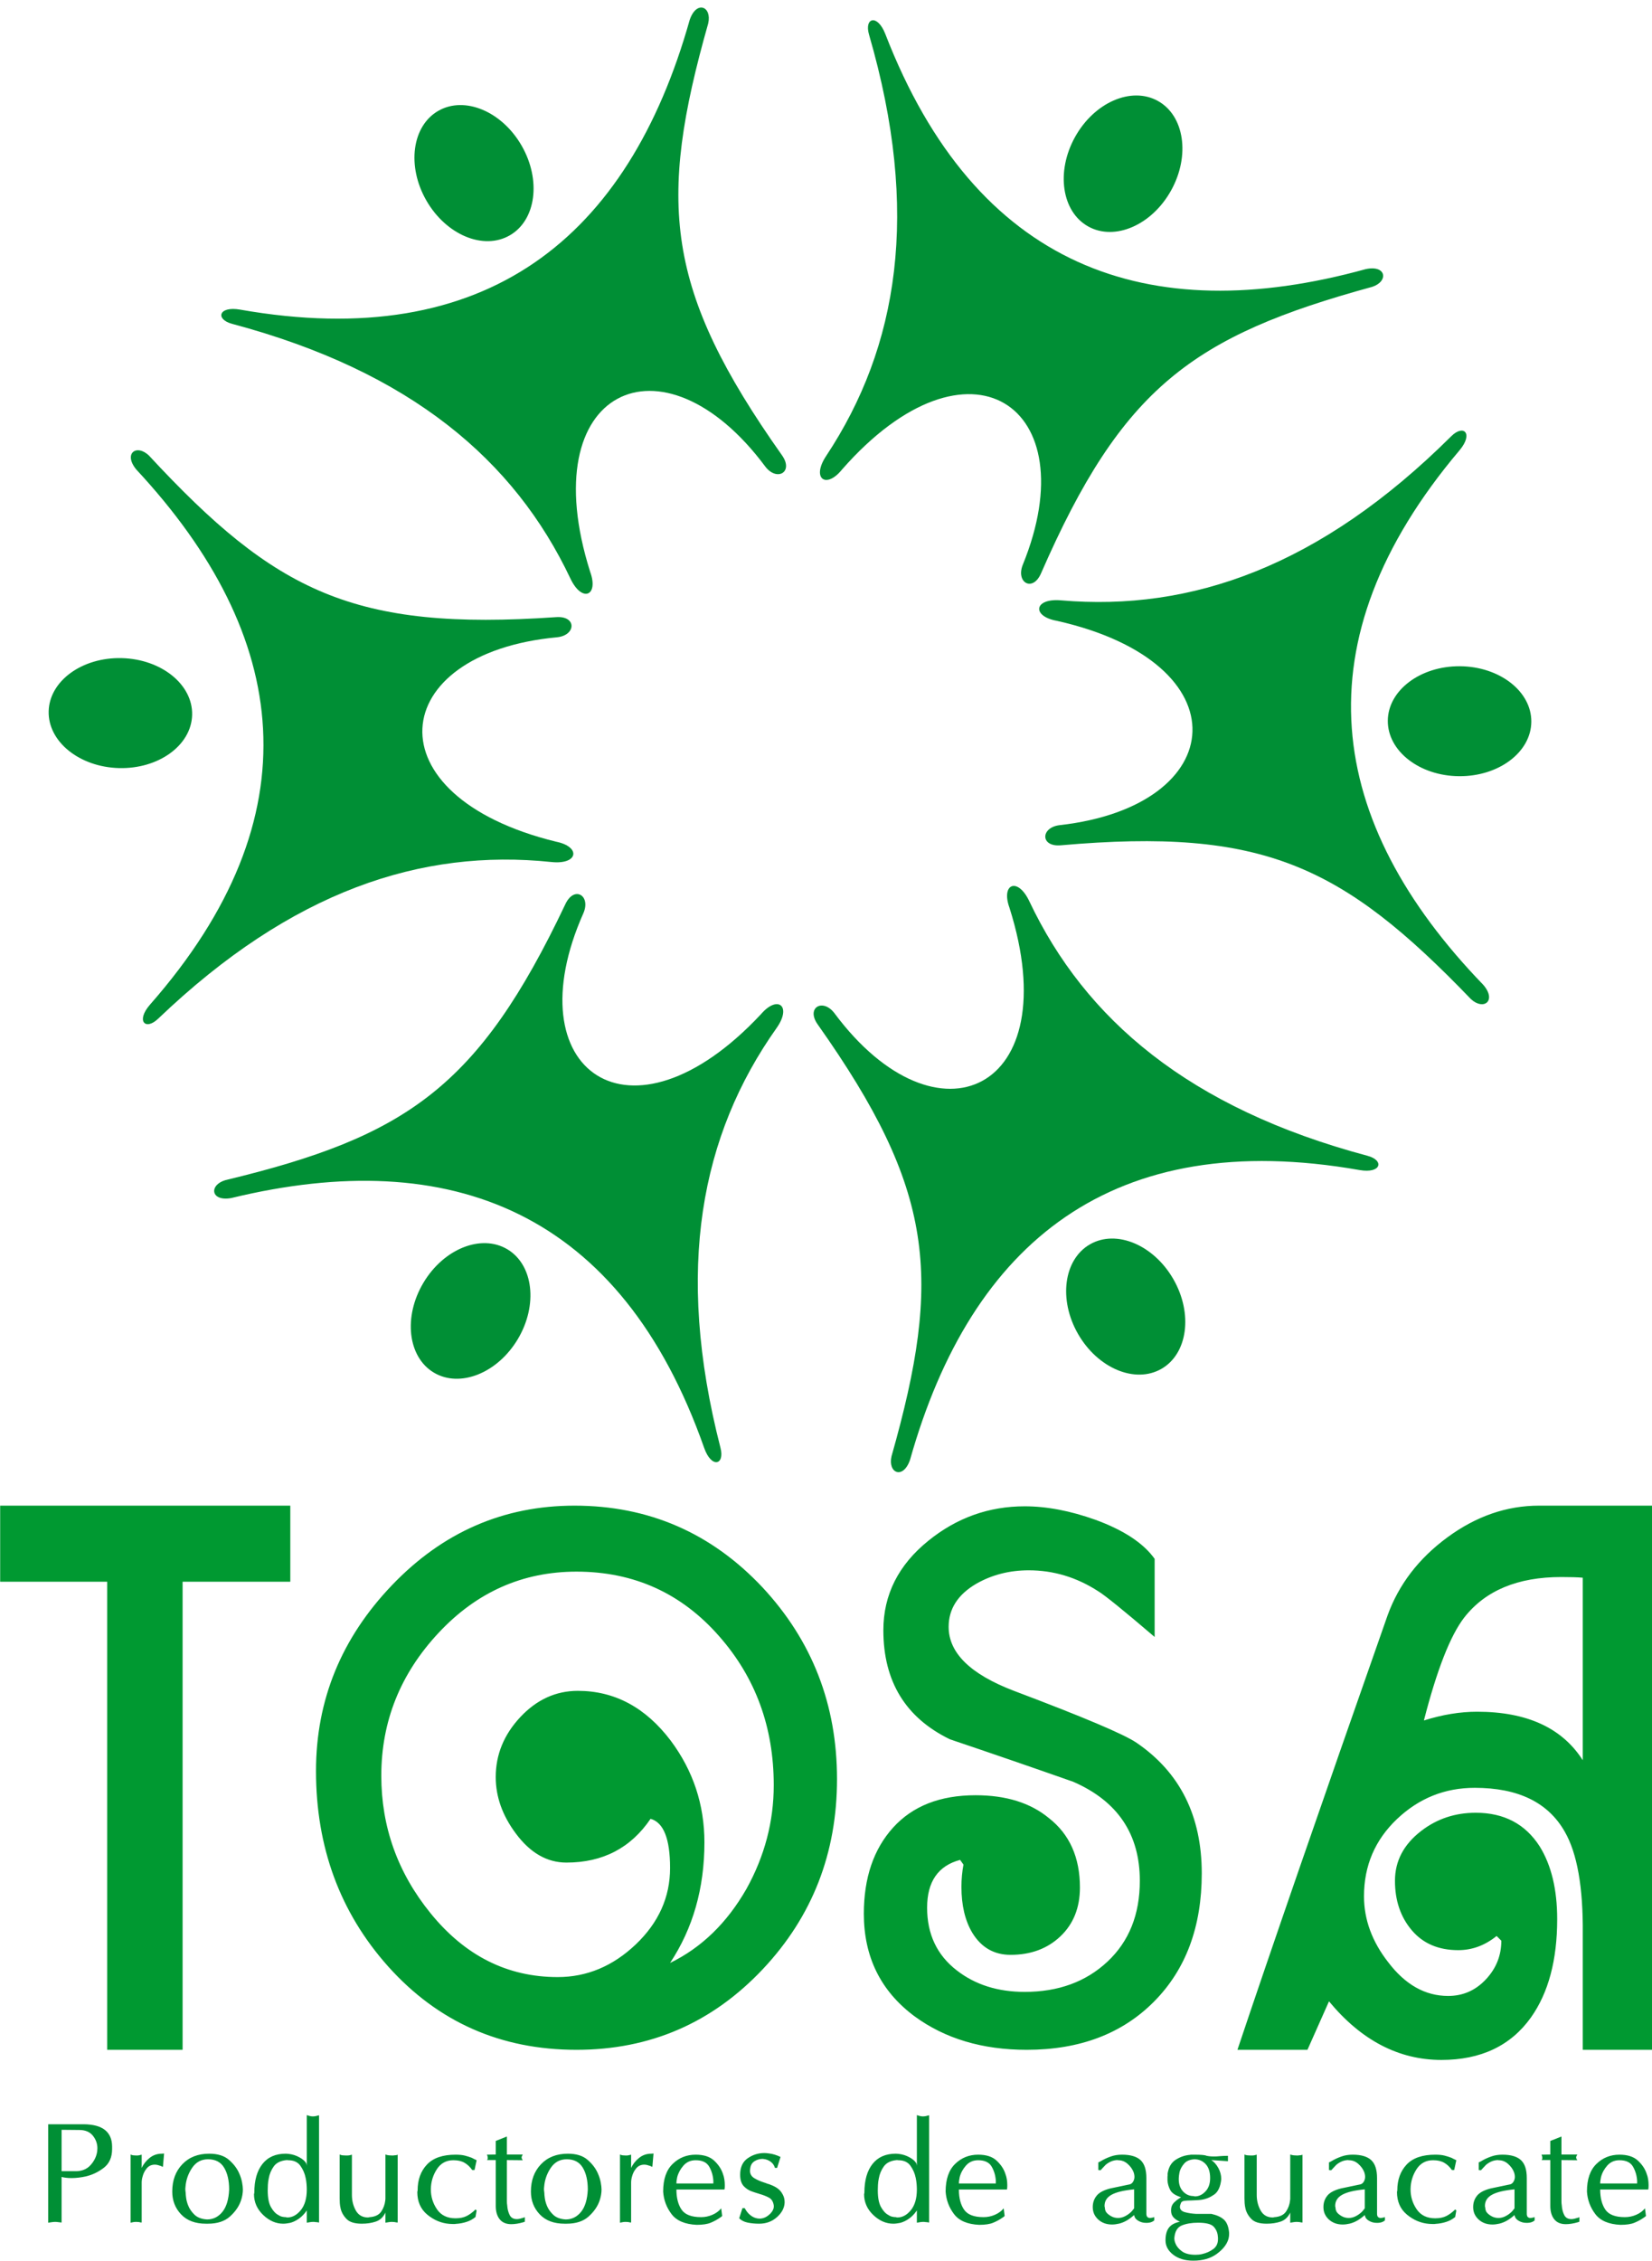 <?xml version="1.0" encoding="UTF-8"?>
<svg xmlns="http://www.w3.org/2000/svg" xmlns:xlink="http://www.w3.org/1999/xlink" width="419.8pt" height="574.3pt" viewBox="0 0 419.8 574.3" version="1.1">
<defs>
<clipPath id="clip1">
  <path d="M 0 382 L 419.801 382 L 419.801 524 L 0 524 Z M 0 382 "/>
</clipPath>
<clipPath id="clip2">
  <path d="M 296 542 L 419 542 L 419 574.301 L 296 574.301 Z M 296 542 "/>
</clipPath>
</defs>
<g id="surface1">
<path style=" stroke:none;fill-rule:evenodd;fill:rgb(0%,56.055%,20.776%);fill-opacity:1;" d="M 48.824 181.594 C 48.625 189.305 40.301 195.348 30.234 195.09 C 20.168 194.824 12.168 188.359 12.367 180.652 C 12.566 172.941 20.891 166.898 30.957 167.16 C 41.023 167.422 49.023 173.883 48.824 181.594 Z M 48.824 181.594 "/>
<path style=" stroke:none;fill-rule:evenodd;fill:rgb(0%,56.055%,20.776%);fill-opacity:1;" d="M 129.527 59.789 C 122.836 63.629 113.348 59.656 108.34 50.922 C 103.328 42.188 104.691 31.992 111.379 28.152 C 118.07 24.316 127.559 28.285 132.566 37.02 C 137.578 45.754 136.219 55.949 129.527 59.789 Z M 129.527 59.789 "/>
<path style=" stroke:none;fill-rule:evenodd;fill:rgb(0%,56.055%,20.776%);fill-opacity:1;" d="M 276.551 57.531 C 269.805 53.797 268.293 43.617 273.176 34.812 C 278.059 26.004 287.488 21.898 294.234 25.637 C 300.98 29.379 302.488 39.551 297.605 48.359 C 292.723 57.164 283.293 61.273 276.551 57.531 Z M 276.551 57.531 "/>
<path style=" stroke:none;fill-rule:evenodd;fill:rgb(0%,56.055%,20.776%);fill-opacity:1;" d="M 352.664 183.059 C 352.719 175.348 360.93 169.152 370.996 169.223 C 381.066 169.297 389.188 175.602 389.133 183.316 C 389.082 191.027 380.871 197.227 370.801 197.152 C 360.734 197.09 352.613 190.773 352.664 183.059 Z M 352.664 183.059 "/>
<path style=" stroke:none;fill-rule:evenodd;fill:rgb(0%,56.055%,20.776%);fill-opacity:1;" d="M 276.984 316.051 C 283.676 312.215 293.164 316.184 298.176 324.914 C 303.188 333.648 301.824 343.844 295.137 347.684 C 288.445 351.52 278.957 347.551 273.945 338.816 C 268.934 330.086 270.297 319.891 276.984 316.051 Z M 276.984 316.051 "/>
<path style=" stroke:none;fill-rule:evenodd;fill:rgb(0%,56.055%,20.776%);fill-opacity:1;" d="M 128.926 317.312 C 135.551 321.262 136.742 331.477 131.586 340.129 C 126.43 348.777 116.879 352.59 110.254 348.641 C 103.629 344.691 102.438 334.473 107.594 325.824 C 112.746 317.176 122.301 313.363 128.926 317.312 Z M 128.926 317.312 "/>
<path style=" stroke:none;fill-rule:evenodd;fill:rgb(0%,56.055%,20.776%);fill-opacity:1;" d="M 37.879 115.738 C 34.715 112.66 31.238 115.172 34.664 119.289 C 73.855 161.414 80.117 207.367 38.141 255.148 C 34.465 259.344 36.949 261.879 40.211 258.727 C 74.141 226.277 107.094 215.492 140.098 218.949 C 146.98 219.68 147.68 215.047 141.273 213.777 C 93.926 202.18 98.039 165.914 141.559 161.867 C 146.422 161.367 146.59 156.348 141.273 156.754 C 89.953 160.285 70.039 150.43 37.879 115.738 Z M 37.879 115.738 "/>
<path style=" stroke:none;fill-rule:evenodd;fill:rgb(0%,56.055%,20.776%);fill-opacity:1;" d="M 179.969 5.945 C 180.953 1.641 177.004 -0.023 175.266 5.047 C 159.652 60.426 123.648 89.66 61.012 78.641 C 55.52 77.68 54.645 81.121 59.031 82.27 C 104.391 94.383 130.734 116.93 144.938 146.922 C 147.891 153.18 152.215 151.371 149.969 145.238 C 135.262 98.762 168.379 83.422 194.461 118.492 C 197.414 122.391 201.789 119.922 198.684 115.594 C 168.984 73.59 167.051 51.453 179.969 5.945 Z M 179.969 5.945 "/>
<path style=" stroke:none;fill-rule:evenodd;fill:rgb(0%,56.055%,20.776%);fill-opacity:1;" d="M 348.719 72.852 C 352.914 71.465 352.297 67.227 347.059 68.355 C 291.586 83.645 247.945 67.953 224.977 8.648 C 222.953 3.449 219.559 4.48 220.844 8.828 C 233.938 53.914 228.27 88.129 209.949 115.797 C 206.121 121.555 209.906 124.32 213.996 119.227 C 246.16 82.598 276.418 103.004 259.898 143.469 C 258.09 148.016 262.465 150.48 264.562 145.586 C 285.148 98.438 303.094 85.336 348.719 72.852 Z M 348.719 72.852 "/>
<path style=" stroke:none;fill-rule:evenodd;fill:rgb(0%,56.055%,20.776%);fill-opacity:1;" d="M 373.773 253.754 C 376.996 256.773 380.422 254.199 376.922 250.145 C 336.941 208.766 329.82 162.938 370.887 114.379 C 374.484 110.113 371.949 107.629 368.75 110.84 C 335.438 143.922 302.691 155.324 269.629 152.488 C 262.734 151.887 262.121 156.535 268.551 157.684 C 316.109 168.383 312.68 204.719 269.246 209.59 C 264.391 210.18 264.32 215.199 269.625 214.699 C 320.871 210.199 340.969 219.676 373.773 253.754 Z M 373.773 253.754 "/>
<path style=" stroke:none;fill-rule:evenodd;fill:rgb(0%,56.055%,20.776%);fill-opacity:1;" d="M 226.547 369.898 C 225.562 374.199 229.512 375.867 231.254 370.797 C 246.859 315.422 282.859 286.18 345.496 297.191 C 350.992 298.152 351.863 294.715 347.48 293.562 C 302.117 281.453 275.773 258.91 261.57 228.922 C 258.613 222.66 254.289 224.469 256.535 230.605 C 271.25 277.078 238.133 292.422 212.047 257.352 C 209.09 253.453 204.719 255.922 207.824 260.254 C 237.527 302.254 239.461 324.391 226.547 369.898 Z M 226.547 369.898 "/>
<path style=" stroke:none;fill-rule:evenodd;fill:rgb(0%,56.055%,20.776%);fill-opacity:1;" d="M 57.27 299.754 C 53.035 301.004 53.52 305.258 58.789 304.297 C 114.711 290.746 157.844 307.789 178.949 367.785 C 180.805 373.047 184.234 372.117 183.082 367.73 C 171.402 322.258 178.137 288.242 197.312 261.16 C 201.316 255.52 197.621 252.637 193.375 257.602 C 160.082 293.215 130.477 271.867 148.254 231.938 C 150.203 227.449 145.906 224.848 143.656 229.68 C 121.605 276.156 103.266 288.695 57.27 299.754 Z M 57.27 299.754 "/>
<g clip-path="url(#clip1)" clip-rule="nonzero">
<path style=" stroke:none;fill-rule:evenodd;fill:rgb(0%,59.959%,19.214%);fill-opacity:1;" d="M 73.77 401.758 L 46.402 401.758 L 46.402 520.645 L 27.242 520.645 L 27.242 401.758 L 0.043 401.758 L 0.043 382.43 L 73.77 382.43 Z M 212.699 451.879 C 212.699 470.695 206.426 486.777 193.883 500.117 C 180.996 513.805 165.203 520.645 146.5 520.645 C 127.227 520.645 111.262 513.578 98.602 499.434 C 86.402 485.754 80.301 469.215 80.301 449.824 C 80.301 431.809 86.742 416.07 99.629 402.613 C 112.516 389.156 127.969 382.43 145.988 382.43 C 164.805 382.43 180.711 389.328 193.711 403.129 C 206.371 416.699 212.699 432.949 212.699 451.879 Z M 196.621 453.422 C 196.621 438.711 192 426.105 182.766 415.613 C 173.188 404.672 161.098 399.191 146.5 399.191 C 132.816 399.191 121.125 404.379 111.434 414.758 C 101.738 425.137 96.895 437.223 96.895 451.023 C 96.895 464.023 101.055 475.656 109.379 485.918 C 118.16 496.754 128.938 502.172 141.711 502.172 C 149.121 502.172 155.738 499.406 161.555 493.879 C 167.371 488.344 170.277 481.871 170.277 474.465 C 170.277 467.047 168.625 462.883 165.316 461.973 C 160.297 469.383 153.172 473.09 143.934 473.09 C 139.031 473.09 134.754 470.641 131.105 465.734 C 127.684 461.176 125.973 456.383 125.973 451.367 C 125.973 445.664 128.055 440.59 132.215 436.141 C 136.379 431.695 141.254 429.469 146.844 429.469 C 156.195 429.469 164.062 433.691 170.449 442.129 C 176.148 449.77 179.004 458.379 179.004 467.965 C 179.004 479.59 176.094 489.797 170.277 498.582 C 178.262 494.707 184.73 488.43 189.691 479.762 C 194.312 471.438 196.621 462.656 196.621 453.422 Z M 305.387 475.832 C 305.387 489.398 301.34 500.262 293.242 508.414 C 285.145 516.566 274.367 520.645 260.91 520.645 C 249.621 520.645 240.098 517.797 232.344 512.094 C 223.793 505.711 219.516 497.039 219.516 486.09 C 219.516 476.969 221.996 469.672 226.957 464.195 C 231.918 458.723 238.902 455.984 247.91 455.984 C 255.668 455.984 261.879 457.926 266.555 461.801 C 271.801 465.906 274.426 471.781 274.426 479.418 C 274.426 484.551 272.773 488.688 269.465 491.828 C 266.156 494.961 261.938 496.523 256.805 496.523 C 252.586 496.523 249.336 494.645 247.055 490.883 C 245.23 487.801 244.316 483.926 244.316 479.254 C 244.316 477.309 244.492 475.43 244.832 473.605 L 243.977 472.406 C 238.387 473.891 235.594 477.938 235.594 484.551 C 235.594 491.281 238.105 496.586 243.121 500.465 C 247.797 504.109 253.555 505.934 260.398 505.934 C 268.953 505.934 275.965 503.367 281.438 498.238 C 286.914 493.105 289.648 486.262 289.648 477.715 C 289.648 465.852 284.004 457.469 272.715 452.562 C 262.336 448.914 251.902 445.32 241.41 441.785 C 230.121 436.312 224.477 427.074 224.477 414.074 C 224.477 405.066 228.297 397.48 235.938 391.324 C 243.121 385.508 251.273 382.598 260.398 382.598 C 265.984 382.598 271.973 383.738 278.359 386.02 C 285.543 388.645 290.562 391.949 293.414 395.941 L 293.414 415.785 C 285.543 409.055 280.754 405.18 279.043 404.152 C 273.57 400.617 267.695 398.852 261.426 398.852 C 256.52 398.852 252.074 399.992 248.082 402.27 C 243.406 405.008 241.066 408.66 241.066 413.219 C 241.066 419.84 246.602 425.254 257.66 429.469 C 275.223 436.09 285.602 440.477 288.793 442.641 C 299.855 450.172 305.387 461.23 305.387 475.832 Z M 419.828 520.645 L 402.207 520.645 L 402.207 491.223 C 402.32 479.363 400.781 470.695 397.617 465.223 C 393.398 457.809 385.785 454.102 374.754 454.102 C 367.141 454.102 360.555 456.754 354.969 462.059 C 349.406 467.359 346.613 473.891 346.613 481.645 C 346.613 487.578 348.668 493.16 352.77 498.406 C 357.105 504.109 362.18 506.965 367.996 506.965 C 371.758 506.965 374.953 505.566 377.574 502.77 C 380.199 499.977 381.512 496.703 381.512 492.934 L 380.312 491.734 C 377.348 494.133 374.098 495.332 370.562 495.332 C 365.543 495.332 361.609 493.645 358.758 490.281 C 355.906 486.918 354.484 482.727 354.484 477.715 C 354.484 472.691 356.707 468.473 361.152 465.051 C 365.145 461.973 369.762 460.434 375.008 460.434 C 382.195 460.434 387.609 463.285 391.262 468.984 C 394.227 473.773 395.707 479.934 395.707 487.465 C 395.707 497.84 393.484 506.164 389.035 512.434 C 383.902 519.617 376.32 523.215 366.285 523.215 C 355.449 523.215 345.93 518.254 337.719 508.332 L 332.246 520.645 L 314.453 520.645 C 322.664 496.129 335.383 459.348 352.602 410.312 C 355.449 402.441 360.527 395.828 367.824 390.469 C 375.125 385.109 382.879 382.43 391.09 382.43 L 419.828 382.43 Z M 402.207 447.09 L 402.207 400.734 C 400.953 400.617 399.129 400.562 396.734 400.562 C 385.672 400.562 377.461 403.984 372.102 410.824 C 368.566 415.387 365.145 424.109 361.836 436.996 C 366.512 435.516 371.02 434.773 375.352 434.773 C 388.012 434.773 396.961 438.879 402.207 447.09 Z M 402.207 447.09 "/>
</g>
<path style=" stroke:none;fill-rule:evenodd;fill:rgb(0%,56.055%,20.776%);fill-opacity:1;" d="M 12.246 539.555 L 21.344 539.555 C 23.75 539.586 25.543 540.086 26.723 541.047 C 27.898 542.02 28.488 543.418 28.488 545.246 L 28.488 545.832 C 28.488 547.934 27.785 549.523 26.391 550.605 C 24.992 551.684 23.461 552.418 21.797 552.805 C 21.164 552.945 20.539 553.047 19.93 553.117 C 19.32 553.188 18.738 553.223 18.184 553.223 C 17.656 553.223 17.172 553.195 16.73 553.137 C 16.289 553.086 15.926 553.016 15.652 552.93 L 15.652 564.52 C 15.375 564.492 15.09 564.457 14.797 564.418 C 14.508 564.375 14.25 564.355 14.031 564.355 C 13.781 564.355 13.512 564.375 13.219 564.418 C 12.93 564.457 12.605 564.508 12.246 564.562 Z M 15.652 551.477 L 19.098 551.477 C 20.758 551.504 22.07 550.984 23.023 549.918 C 23.98 548.852 24.539 547.668 24.707 546.367 C 24.707 546.258 24.715 546.137 24.727 546.012 C 24.742 545.887 24.75 545.773 24.75 545.66 C 24.75 544.469 24.359 543.398 23.586 542.441 C 22.809 541.484 21.66 541.008 20.137 541.008 L 15.652 540.965 Z M 33.18 564.52 L 33.18 547.238 C 33.402 547.348 33.629 547.418 33.863 547.445 C 34.102 547.473 34.344 547.488 34.594 547.488 C 34.703 547.488 34.82 547.488 34.945 547.488 C 35.07 547.488 35.188 547.473 35.301 547.445 C 35.41 547.418 35.527 547.391 35.652 547.363 C 35.777 547.34 35.895 547.309 36.004 547.281 L 36.004 550.645 C 36.477 549.648 37.156 548.797 38.039 548.09 C 38.926 547.383 39.953 547.031 41.113 547.031 L 41.695 546.988 L 41.406 550.355 C 41.32 550.355 41.246 550.34 41.176 550.312 C 41.105 550.285 41.047 550.242 40.992 550.188 C 40.688 550.082 40.395 549.988 40.117 549.918 C 39.84 549.848 39.59 549.812 39.371 549.812 C 38.512 549.812 37.824 550.121 37.312 550.73 C 36.801 551.34 36.449 552.016 36.254 552.766 C 36.172 553.039 36.109 553.312 36.066 553.578 C 36.027 553.84 36.004 554.094 36.004 554.344 L 36.004 564.52 C 35.895 564.52 35.777 564.508 35.652 564.48 C 35.527 564.457 35.41 564.422 35.301 564.395 C 35.188 564.395 35.07 564.391 34.945 564.375 C 34.82 564.363 34.703 564.355 34.594 564.355 C 34.344 564.355 34.102 564.375 33.863 564.418 C 33.629 564.457 33.402 564.508 33.18 564.562 Z M 43.773 556.629 C 43.773 553.801 44.625 551.496 46.328 549.715 C 48.031 547.926 50.309 547.031 53.16 547.031 C 55.293 547.031 56.957 547.543 58.148 548.57 C 59.336 549.594 60.211 550.73 60.762 551.977 C 61.125 552.777 61.371 553.555 61.512 554.301 C 61.648 555.051 61.719 555.656 61.719 556.129 C 61.719 556.57 61.676 557.035 61.594 557.52 C 61.512 558.004 61.387 558.484 61.223 558.957 C 60.723 560.422 59.793 561.766 58.438 562.984 C 57.082 564.207 55.211 564.812 52.828 564.812 L 52.332 564.812 C 49.617 564.812 47.512 564.023 46.016 562.441 C 44.52 560.863 43.773 558.941 43.773 556.668 Z M 47.18 556.918 C 47.18 557.254 47.223 557.715 47.305 558.309 C 47.387 558.906 47.555 559.523 47.805 560.156 C 48.133 561.016 48.676 561.805 49.422 562.527 C 50.172 563.246 51.234 563.648 52.621 563.73 C 54.172 563.73 55.465 563.094 56.504 561.82 C 57.543 560.547 58.117 558.648 58.23 556.129 C 58.23 553.836 57.801 551.977 56.941 550.562 C 56.082 549.148 54.727 548.445 52.871 548.445 C 51.152 548.445 49.805 549.172 48.82 550.629 C 47.836 552.082 47.277 553.68 47.137 555.422 C 47.109 555.562 47.098 555.703 47.098 555.84 C 47.098 555.977 47.098 556.117 47.098 556.254 C 47.098 556.309 47.102 556.363 47.117 556.422 C 47.133 556.477 47.137 556.531 47.137 556.59 C 47.137 556.668 47.145 556.738 47.16 556.793 C 47.172 556.852 47.18 556.906 47.18 556.965 Z M 64.625 556.918 C 64.625 553.816 65.312 551.395 66.684 549.648 C 68.055 547.902 70.027 547.031 72.602 547.031 C 72.711 547.031 72.832 547.039 72.957 547.051 C 73.082 547.066 73.199 547.078 73.309 547.078 C 74.305 547.184 75.238 547.48 76.113 547.965 C 76.984 548.453 77.559 548.969 77.836 549.523 C 77.863 549.633 77.891 549.738 77.918 549.84 C 77.949 549.934 77.961 550.023 77.961 550.105 L 77.961 537.227 C 78.266 537.34 78.543 537.422 78.793 537.477 C 79.039 537.531 79.277 537.559 79.5 537.559 C 79.746 537.559 80.004 537.531 80.266 537.477 C 80.531 537.422 80.801 537.352 81.074 537.27 L 81.074 564.52 C 80.938 564.492 80.785 564.465 80.621 564.438 C 80.453 564.414 80.273 564.395 80.078 564.395 C 79.996 564.367 79.914 564.355 79.832 564.355 C 79.746 564.355 79.664 564.355 79.582 564.355 C 79.332 564.355 79.074 564.375 78.812 564.418 C 78.551 564.457 78.266 564.508 77.961 564.562 L 77.961 561.445 C 77.352 562.336 76.68 563.031 75.945 563.543 C 75.211 564.059 74.473 564.414 73.723 564.602 C 73.418 564.664 73.121 564.707 72.832 564.75 C 72.539 564.793 72.258 564.812 71.977 564.812 C 70.121 564.812 68.422 564.07 66.871 562.59 C 65.32 561.105 64.543 559.34 64.543 557.293 C 64.543 557.293 64.551 557.277 64.562 557.254 C 64.578 557.223 64.586 557.18 64.586 557.129 C 64.613 557.098 64.625 557.07 64.625 557.043 C 64.625 557.016 64.625 556.988 64.625 556.965 Z M 68.031 556.34 C 68.031 558.219 68.309 559.645 68.863 560.617 C 69.418 561.59 70.039 562.254 70.734 562.609 C 71.066 562.836 71.398 562.977 71.73 563.047 C 72.062 563.113 72.352 563.148 72.602 563.148 C 72.629 563.148 72.652 563.148 72.664 563.148 C 72.68 563.148 72.699 563.164 72.727 563.191 C 72.754 563.191 72.77 563.191 72.77 563.191 C 72.77 563.191 72.781 563.191 72.812 563.191 C 72.836 563.191 72.867 563.203 72.895 563.215 C 72.922 563.227 72.949 563.234 72.977 563.234 C 74.277 563.234 75.434 562.609 76.445 561.363 C 77.457 560.117 77.961 558.371 77.961 556.129 C 77.961 555.715 77.941 555.254 77.898 554.738 C 77.859 554.227 77.781 553.711 77.668 553.18 C 77.449 552.07 77.004 551.047 76.34 550.105 C 75.676 549.164 74.637 548.691 73.227 548.691 L 72.895 548.652 C 71.344 548.789 70.234 549.328 69.57 550.254 C 68.906 551.18 68.477 552.215 68.281 553.344 C 68.172 553.871 68.102 554.406 68.074 554.945 C 68.047 555.484 68.031 555.965 68.031 556.379 Z M 86.312 558.336 L 86.312 547.238 C 86.531 547.348 86.781 547.418 87.059 547.445 C 87.336 547.473 87.613 547.488 87.891 547.488 C 87.945 547.488 88 547.488 88.055 547.488 C 88.109 547.488 88.168 547.488 88.223 547.488 C 88.441 547.488 88.656 547.469 88.863 547.426 C 89.074 547.383 89.258 547.34 89.426 547.281 L 89.426 557.504 C 89.426 558.969 89.758 560.289 90.422 561.469 C 91.09 562.645 92.125 563.234 93.539 563.234 C 93.539 563.234 93.559 563.227 93.602 563.215 C 93.645 563.203 93.691 563.191 93.746 563.191 C 93.746 563.191 93.754 563.191 93.766 563.191 C 93.781 563.191 93.789 563.191 93.789 563.191 C 93.844 563.164 93.887 563.148 93.914 563.148 C 93.941 563.148 93.969 563.148 93.996 563.148 C 95.352 563.039 96.316 562.562 96.883 561.715 C 97.449 560.871 97.789 559.938 97.902 558.91 C 97.926 558.773 97.941 558.637 97.941 558.496 C 97.941 558.359 97.941 558.219 97.941 558.086 L 97.941 547.238 C 98.246 547.348 98.535 547.418 98.816 547.445 C 99.09 547.473 99.355 547.488 99.602 547.488 C 99.715 547.488 99.816 547.488 99.914 547.488 C 100.012 547.488 100.117 547.473 100.227 547.445 C 100.391 547.445 100.547 547.434 100.684 547.406 C 100.82 547.379 100.945 547.34 101.059 547.281 L 101.059 564.52 C 100.945 564.52 100.82 564.508 100.684 564.48 C 100.547 564.457 100.391 564.422 100.227 564.395 C 100.117 564.395 100.012 564.391 99.914 564.375 C 99.816 564.363 99.715 564.355 99.602 564.355 C 99.355 564.355 99.09 564.375 98.816 564.418 C 98.535 564.457 98.246 564.508 97.941 564.562 L 97.941 561.988 C 97.387 563.148 96.578 563.91 95.512 564.273 C 94.445 564.633 93.262 564.812 91.961 564.812 C 90.133 564.812 88.828 564.414 88.055 563.605 C 87.277 562.805 86.781 561.918 86.559 560.953 C 86.449 560.477 86.379 560.02 86.352 559.582 C 86.324 559.133 86.312 558.73 86.312 558.371 Z M 106.125 556.34 C 106.125 553.648 106.914 551.469 108.492 549.793 C 110.07 548.117 112.496 547.281 115.762 547.281 C 116.703 547.281 117.48 547.355 118.09 547.508 C 118.699 547.66 119.293 547.848 119.875 548.07 C 120.07 548.18 120.27 548.285 120.477 548.383 C 120.684 548.477 120.898 548.586 121.121 548.691 L 120.582 551.184 L 120 551.184 C 119.445 550.383 118.793 549.766 118.047 549.34 C 117.301 548.906 116.359 548.691 115.223 548.691 C 113.395 548.691 111.988 549.457 111.008 550.977 C 110.023 552.504 109.516 554.176 109.488 556.004 C 109.488 556.031 109.488 556.051 109.488 556.066 C 109.488 556.086 109.488 556.102 109.488 556.129 C 109.488 557.961 110.008 559.633 111.047 561.156 C 112.086 562.68 113.656 563.441 115.762 563.441 C 116.898 563.441 117.852 563.238 118.629 562.84 C 119.402 562.438 120.137 561.891 120.832 561.195 L 121.121 561.445 L 120.832 563.109 C 120.164 563.664 119.402 564.082 118.547 564.355 C 117.688 564.633 116.801 564.797 115.887 564.852 C 115.777 564.879 115.66 564.895 115.535 564.895 C 115.41 564.895 115.277 564.895 115.141 564.895 C 114.973 564.895 114.812 564.887 114.66 564.875 C 114.508 564.859 114.352 564.852 114.184 564.852 C 112.137 564.688 110.266 563.902 108.574 562.508 C 106.887 561.105 106.043 559.188 106.043 556.754 C 106.043 556.727 106.051 556.695 106.062 556.668 C 106.074 556.641 106.082 556.602 106.082 556.543 C 106.082 556.516 106.09 556.488 106.105 556.465 C 106.117 556.434 106.125 556.406 106.125 556.379 Z M 125.98 560.281 L 125.98 548.652 L 123.738 548.652 C 123.793 548.629 123.84 548.559 123.883 548.465 C 123.926 548.367 123.945 548.266 123.945 548.152 C 123.945 548.07 123.941 547.98 123.926 547.883 C 123.91 547.785 123.891 547.684 123.863 547.57 C 123.836 547.543 123.816 547.504 123.801 547.445 C 123.785 547.391 123.766 547.34 123.738 547.281 L 125.98 547.238 L 125.98 543.793 L 128.805 542.668 L 128.805 547.238 L 132.836 547.238 C 132.754 547.406 132.684 547.543 132.629 547.652 C 132.574 547.766 132.543 547.879 132.543 547.988 C 132.543 548.098 132.574 548.211 132.629 548.32 C 132.684 548.43 132.754 548.555 132.836 548.691 L 128.805 548.652 L 128.805 558.039 C 128.805 558.371 128.805 558.719 128.805 559.082 C 128.805 559.438 128.832 559.797 128.891 560.156 C 128.945 561.043 129.145 561.848 129.492 562.566 C 129.836 563.289 130.453 563.648 131.34 563.648 C 131.562 563.648 131.824 563.613 132.129 563.543 C 132.434 563.473 132.754 563.383 133.086 563.273 C 133.141 563.246 133.188 563.227 133.23 563.215 C 133.273 563.203 133.32 563.176 133.375 563.148 L 133.375 564.273 C 133.32 564.332 133.258 564.363 133.188 564.375 C 133.121 564.387 133.059 564.414 133.004 564.438 C 132.449 564.602 131.902 564.727 131.363 564.812 C 130.82 564.895 130.344 564.934 129.93 564.934 C 128.625 564.934 127.645 564.52 126.977 563.688 C 126.316 562.859 125.98 561.738 125.98 560.328 Z M 134.914 556.629 C 134.914 553.801 135.766 551.496 137.469 549.715 C 139.172 547.926 141.449 547.031 144.301 547.031 C 146.434 547.031 148.098 547.543 149.285 548.57 C 150.477 549.594 151.352 550.73 151.902 551.977 C 152.262 552.777 152.512 553.555 152.652 554.301 C 152.789 555.051 152.859 555.656 152.859 556.129 C 152.859 556.57 152.816 557.035 152.734 557.52 C 152.652 558.004 152.527 558.484 152.363 558.957 C 151.863 560.422 150.934 561.766 149.578 562.984 C 148.223 564.207 146.352 564.812 143.969 564.812 L 143.473 564.812 C 140.758 564.812 138.652 564.023 137.156 562.441 C 135.66 560.863 134.914 558.941 134.914 556.668 Z M 138.32 556.918 C 138.32 557.254 138.363 557.715 138.445 558.309 C 138.527 558.906 138.695 559.523 138.941 560.156 C 139.273 561.016 139.816 561.805 140.562 562.527 C 141.309 563.246 142.375 563.648 143.762 563.73 C 145.312 563.73 146.605 563.094 147.645 561.82 C 148.684 560.547 149.258 558.648 149.371 556.129 C 149.371 553.836 148.941 551.977 148.082 550.562 C 147.223 549.148 145.867 548.445 144.012 548.445 C 142.293 548.445 140.945 549.172 139.961 550.629 C 138.977 552.082 138.418 553.68 138.277 555.422 C 138.25 555.562 138.238 555.703 138.238 555.84 C 138.238 555.977 138.238 556.117 138.238 556.254 C 138.238 556.309 138.242 556.363 138.258 556.422 C 138.273 556.477 138.277 556.531 138.277 556.59 C 138.277 556.668 138.285 556.738 138.301 556.793 C 138.312 556.852 138.32 556.906 138.32 556.965 Z M 157.551 564.52 L 157.551 547.238 C 157.773 547.348 158.004 547.418 158.238 547.445 C 158.473 547.473 158.715 547.488 158.965 547.488 C 159.074 547.488 159.195 547.488 159.316 547.488 C 159.441 547.488 159.562 547.473 159.672 547.445 C 159.781 547.418 159.898 547.391 160.023 547.363 C 160.148 547.34 160.266 547.309 160.379 547.281 L 160.379 550.645 C 160.848 549.648 161.527 548.797 162.414 548.09 C 163.297 547.383 164.324 547.031 165.488 547.031 L 166.07 546.988 L 165.777 550.355 C 165.695 550.355 165.617 550.34 165.551 550.312 C 165.48 550.285 165.418 550.242 165.363 550.188 C 165.059 550.082 164.766 549.988 164.492 549.918 C 164.215 549.848 163.965 549.812 163.742 549.812 C 162.883 549.812 162.199 550.121 161.688 550.73 C 161.172 551.34 160.82 552.016 160.625 552.766 C 160.543 553.039 160.48 553.312 160.441 553.578 C 160.398 553.84 160.379 554.094 160.379 554.344 L 160.379 564.52 C 160.266 564.52 160.148 564.508 160.023 564.48 C 159.898 564.457 159.781 564.422 159.672 564.395 C 159.562 564.395 159.441 564.391 159.316 564.375 C 159.195 564.363 159.074 564.355 158.965 564.355 C 158.715 564.355 158.473 564.375 158.238 564.418 C 158.004 564.457 157.773 564.508 157.551 564.562 Z M 168.52 556.629 C 168.52 553.527 169.32 551.191 170.93 549.629 C 172.535 548.062 174.488 547.281 176.785 547.281 C 178.836 547.281 180.398 547.785 181.48 548.797 C 182.559 549.809 183.293 550.91 183.684 552.098 C 183.875 552.598 184.008 553.09 184.074 553.578 C 184.145 554.059 184.18 554.508 184.18 554.926 C 184.18 554.98 184.18 555.043 184.18 555.109 C 184.18 555.18 184.18 555.242 184.18 555.297 C 184.18 555.465 184.176 555.617 184.16 555.754 C 184.145 555.895 184.125 556.016 184.098 556.129 L 171.887 556.129 C 171.887 558.246 172.32 559.953 173.191 561.23 C 174.066 562.512 175.719 563.148 178.156 563.148 C 179.152 563.148 180.117 562.953 181.043 562.547 C 181.973 562.145 182.715 561.598 183.266 560.906 L 183.516 562.859 C 183.434 562.941 183.344 563.02 183.246 563.09 C 183.148 563.156 183.059 563.219 182.977 563.273 C 182.254 563.773 181.469 564.207 180.609 564.562 C 179.75 564.922 178.559 565.102 177.035 565.102 C 174.047 564.965 171.91 564.051 170.637 562.359 C 169.363 560.672 168.66 558.773 168.52 556.668 Z M 181.273 554.59 C 181.273 554.508 181.273 554.406 181.273 554.281 C 181.273 554.156 181.273 554.023 181.273 553.887 C 181.188 552.59 180.836 551.395 180.215 550.312 C 179.59 549.234 178.449 548.691 176.785 548.691 C 175.512 548.691 174.48 549.145 173.691 550.035 C 172.902 550.93 172.371 551.914 172.09 552.984 C 172.035 553.254 171.988 553.531 171.945 553.809 C 171.906 554.09 171.887 554.344 171.887 554.59 Z M 188.086 552.348 C 188.086 550.465 188.723 549.086 189.996 548.195 C 191.27 547.309 192.684 546.863 194.234 546.863 C 194.398 546.863 194.574 546.871 194.754 546.887 C 194.934 546.898 195.117 546.918 195.312 546.953 C 195.84 547.004 196.367 547.113 196.891 547.281 C 197.418 547.445 197.902 547.641 198.344 547.863 L 197.473 550.645 L 196.934 550.645 C 196.738 549.98 196.371 549.457 195.832 549.066 C 195.293 548.68 194.73 548.461 194.152 548.402 C 194.066 548.379 193.992 548.359 193.922 548.359 C 193.852 548.359 193.777 548.359 193.691 548.359 C 193.668 548.359 193.637 548.359 193.609 548.359 C 193.582 548.359 193.57 548.359 193.57 548.359 C 192.902 548.387 192.281 548.59 191.699 548.965 C 191.117 549.34 190.773 549.91 190.66 550.688 C 190.66 550.715 190.652 550.754 190.641 550.812 C 190.625 550.867 190.621 550.922 190.621 550.977 C 190.621 551.059 190.613 551.129 190.598 551.184 C 190.586 551.242 190.578 551.281 190.578 551.309 C 190.578 552.168 190.953 552.82 191.699 553.262 C 192.445 553.711 193.262 554.066 194.152 554.344 C 194.316 554.398 194.477 554.457 194.629 554.508 C 194.781 554.566 194.926 554.621 195.062 554.676 C 195.203 554.707 195.332 554.738 195.457 554.781 C 195.582 554.82 195.703 554.871 195.812 554.926 C 197.086 555.395 198 556.023 198.555 556.816 C 199.109 557.602 199.383 558.426 199.383 559.285 C 199.383 559.312 199.383 559.348 199.383 559.391 C 199.383 559.43 199.383 559.48 199.383 559.535 C 199.301 560.863 198.645 562.082 197.41 563.168 C 196.18 564.266 194.676 564.812 192.902 564.812 C 191.906 564.812 190.953 564.723 190.039 564.543 C 189.125 564.363 188.391 563.992 187.836 563.441 L 188.668 560.863 L 189.246 560.863 C 189.637 561.59 190.07 562.145 190.559 562.547 C 191.043 562.953 191.52 563.219 191.992 563.359 C 192.156 563.414 192.324 563.457 192.488 563.48 C 192.656 563.508 192.82 563.523 192.988 563.523 C 193.816 563.523 194.586 563.238 195.293 562.672 C 196 562.105 196.434 561.488 196.602 560.828 C 196.602 560.742 196.609 560.656 196.621 560.578 C 196.637 560.492 196.645 560.406 196.645 560.328 C 196.531 559.273 196.102 558.551 195.355 558.164 C 194.609 557.777 193.777 557.461 192.863 557.215 C 192.836 557.18 192.801 557.16 192.758 557.148 C 192.719 557.133 192.668 557.129 192.613 557.129 C 192.363 557.043 192.121 556.965 191.887 556.898 C 191.652 556.832 191.422 556.754 191.203 556.668 C 190.344 556.391 189.609 555.926 189 555.277 C 188.391 554.629 188.086 553.664 188.086 552.391 Z M 219.656 556.918 C 219.656 553.816 220.34 551.395 221.711 549.648 C 223.086 547.902 225.059 547.031 227.633 547.031 C 227.742 547.031 227.863 547.039 227.988 547.051 C 228.109 547.066 228.227 547.078 228.34 547.078 C 229.336 547.184 230.27 547.48 231.145 547.965 C 232.016 548.453 232.59 548.969 232.867 549.523 C 232.895 549.633 232.922 549.738 232.949 549.84 C 232.977 549.934 232.992 550.023 232.992 550.105 L 232.992 537.227 C 233.297 537.34 233.574 537.422 233.824 537.477 C 234.07 537.531 234.309 537.559 234.527 537.559 C 234.777 537.559 235.035 537.531 235.297 537.477 C 235.559 537.422 235.832 537.352 236.105 537.27 L 236.105 564.52 C 235.969 564.492 235.816 564.465 235.648 564.438 C 235.484 564.414 235.305 564.395 235.109 564.395 C 235.027 564.367 234.945 564.355 234.859 564.355 C 234.777 564.355 234.695 564.355 234.609 564.355 C 234.363 564.355 234.105 564.375 233.844 564.418 C 233.578 564.457 233.297 564.508 232.992 564.562 L 232.992 561.445 C 232.383 562.336 231.711 563.031 230.977 563.543 C 230.242 564.059 229.504 564.414 228.754 564.602 C 228.449 564.664 228.152 564.707 227.863 564.75 C 227.57 564.793 227.285 564.812 227.008 564.812 C 225.152 564.812 223.449 564.07 221.898 562.59 C 220.348 561.105 219.574 559.34 219.574 557.293 C 219.574 557.293 219.582 557.277 219.594 557.254 C 219.609 557.223 219.613 557.18 219.613 557.129 C 219.641 557.098 219.656 557.07 219.656 557.043 C 219.656 557.016 219.656 556.988 219.656 556.965 Z M 223.062 556.34 C 223.062 558.219 223.34 559.645 223.895 560.617 C 224.449 561.59 225.07 562.254 225.762 562.609 C 226.098 562.836 226.43 562.977 226.762 563.047 C 227.094 563.113 227.383 563.148 227.633 563.148 C 227.66 563.148 227.68 563.148 227.695 563.148 C 227.707 563.148 227.73 563.164 227.758 563.191 C 227.785 563.191 227.797 563.191 227.797 563.191 C 227.797 563.191 227.812 563.191 227.84 563.191 C 227.867 563.191 227.895 563.203 227.922 563.215 C 227.953 563.227 227.977 563.234 228.008 563.234 C 229.309 563.234 230.465 562.609 231.477 561.363 C 232.484 560.117 232.992 558.371 232.992 556.129 C 232.992 555.715 232.969 555.254 232.93 554.738 C 232.887 554.227 232.812 553.711 232.699 553.18 C 232.48 552.07 232.035 551.047 231.371 550.105 C 230.707 549.164 229.668 548.691 228.258 548.691 L 227.922 548.652 C 226.371 548.789 225.266 549.328 224.602 550.254 C 223.938 551.18 223.508 552.215 223.312 553.344 C 223.203 553.871 223.133 554.406 223.105 554.945 C 223.078 555.484 223.062 555.965 223.062 556.379 Z M 240.301 556.629 C 240.301 553.527 241.105 551.191 242.711 549.629 C 244.316 548.062 246.27 547.281 248.57 547.281 C 250.617 547.281 252.184 547.785 253.262 548.797 C 254.344 549.809 255.078 550.91 255.465 552.098 C 255.656 552.598 255.789 553.09 255.859 553.578 C 255.93 554.059 255.965 554.508 255.965 554.926 C 255.965 554.98 255.965 555.043 255.965 555.109 C 255.965 555.18 255.965 555.242 255.965 555.297 C 255.965 555.465 255.957 555.617 255.941 555.754 C 255.93 555.895 255.906 556.016 255.883 556.129 L 243.668 556.129 C 243.668 558.246 244.102 559.953 244.977 561.23 C 245.848 562.512 247.504 563.148 249.941 563.148 C 250.938 563.148 251.898 562.953 252.828 562.547 C 253.754 562.145 254.496 561.598 255.051 560.906 L 255.297 562.859 C 255.215 562.941 255.125 563.02 255.027 563.09 C 254.934 563.156 254.84 563.219 254.758 563.273 C 254.039 563.773 253.25 564.207 252.391 564.562 C 251.531 564.922 250.34 565.102 248.82 565.102 C 245.828 564.965 243.695 564.051 242.422 562.359 C 241.148 560.672 240.441 558.773 240.301 556.668 Z M 253.055 554.59 C 253.055 554.508 253.055 554.406 253.055 554.281 C 253.055 554.156 253.055 554.023 253.055 553.887 C 252.973 552.59 252.621 551.395 251.996 550.312 C 251.371 549.234 250.23 548.691 248.57 548.691 C 247.293 548.691 246.266 549.145 245.473 550.035 C 244.684 550.93 244.152 551.914 243.875 552.984 C 243.82 553.254 243.77 553.531 243.73 553.809 C 243.688 554.09 243.668 554.344 243.668 554.59 Z M 277.688 560.578 C 277.688 559.465 278.02 558.504 278.688 557.688 C 279.352 556.871 280.527 556.254 282.215 555.84 L 286.785 554.883 C 287.285 554.832 287.66 554.598 287.906 554.195 C 288.156 553.797 288.281 553.379 288.281 552.93 C 288.281 552.734 288.262 552.527 288.219 552.305 C 288.18 552.09 288.117 551.863 288.031 551.645 C 287.727 550.895 287.23 550.215 286.539 549.609 C 285.844 548.996 285.043 548.691 284.129 548.691 L 283.922 548.652 C 283.367 548.68 282.855 548.789 282.383 548.984 C 281.91 549.18 281.457 549.457 281.012 549.812 C 280.82 550.008 280.609 550.223 280.391 550.461 C 280.168 550.695 279.934 550.953 279.684 551.227 L 279.102 551.184 L 279.102 549.234 C 279.266 549.18 279.434 549.102 279.602 549.004 C 279.766 548.906 279.945 548.805 280.141 548.691 C 280.777 548.336 281.512 548.008 282.34 547.719 C 283.172 547.426 284.102 547.281 285.125 547.281 C 287.258 547.281 288.824 547.738 289.82 548.652 C 290.816 549.566 291.312 551.09 291.312 553.223 L 291.312 562.277 C 291.312 562.664 291.398 562.941 291.562 563.109 C 291.73 563.273 291.953 563.359 292.23 563.359 C 292.34 563.359 292.465 563.344 292.602 563.316 C 292.742 563.289 292.879 563.258 293.02 563.234 C 293.074 563.207 293.121 563.184 293.164 563.168 C 293.203 563.156 293.254 563.148 293.309 563.148 L 293.309 563.98 C 293.113 564.148 292.898 564.277 292.664 564.375 C 292.43 564.473 292.188 564.539 291.938 564.562 C 291.801 564.59 291.668 564.602 291.543 564.602 C 291.418 564.602 291.301 564.602 291.191 564.602 C 290.496 564.602 289.848 564.422 289.238 564.062 C 288.629 563.707 288.281 563.219 288.199 562.609 C 287.895 562.887 287.582 563.145 287.266 563.379 C 286.945 563.613 286.621 563.832 286.289 564.023 C 285.652 564.383 285.012 564.637 284.379 564.793 C 283.742 564.941 283.145 565.02 282.59 565.02 C 281.18 565.02 280.008 564.598 279.082 563.754 C 278.152 562.906 277.688 561.863 277.688 560.617 Z M 288.199 560.863 L 288.199 556.09 C 285.566 556.34 283.656 556.793 282.465 557.461 C 281.277 558.121 280.68 559.066 280.68 560.281 C 280.68 560.367 280.688 560.441 280.699 560.512 C 280.715 560.586 280.734 560.656 280.762 560.742 C 280.762 560.828 280.77 560.898 280.785 560.969 C 280.797 561.039 280.805 561.113 280.805 561.195 C 280.832 561.281 280.867 561.379 280.91 561.488 C 280.949 561.598 281 561.711 281.055 561.82 C 281.332 562.211 281.746 562.562 282.301 562.879 C 282.855 563.203 283.461 563.359 284.129 563.359 C 284.434 563.359 284.742 563.316 285.062 563.234 C 285.383 563.148 285.691 563.023 285.996 562.859 C 286.387 562.664 286.766 562.41 287.141 562.09 C 287.512 561.773 287.867 561.379 288.199 560.906 Z M 288.199 560.863 "/>
<g clip-path="url(#clip2)" clip-rule="nonzero">
<path style=" stroke:none;fill-rule:evenodd;fill:rgb(0%,56.055%,20.776%);fill-opacity:1;" d="M 296.715 552.059 C 296.965 550.453 297.648 549.289 298.77 548.57 C 299.891 547.848 301.09 547.434 302.363 547.328 C 302.504 547.293 302.648 547.281 302.801 547.281 C 302.953 547.281 303.098 547.281 303.238 547.281 C 304.316 547.281 305.062 547.301 305.48 547.344 C 305.895 547.383 306.215 547.434 306.434 547.488 C 306.465 547.516 306.492 547.531 306.52 547.531 C 306.547 547.531 306.574 547.543 306.602 547.57 C 306.797 547.598 307.023 547.633 307.289 547.676 C 307.551 547.719 308 547.738 308.637 547.738 C 308.805 547.738 309.004 547.73 309.238 547.719 C 309.477 547.707 309.746 547.684 310.051 547.652 C 310.324 547.629 310.641 547.605 310.984 547.594 C 311.332 547.582 311.684 547.57 312.043 547.57 L 312.043 548.941 L 307.809 548.652 C 308.527 549.121 309.129 549.801 309.613 550.688 C 310.098 551.578 310.34 552.516 310.34 553.512 C 310.145 555.422 309.539 556.73 308.512 557.438 C 307.488 558.145 306.395 558.586 305.23 558.746 C 304.789 558.801 304.359 558.84 303.941 558.852 C 303.527 558.863 303.125 558.887 302.738 558.91 C 302.074 558.91 301.508 558.941 301.035 558.996 C 300.566 559.051 300.262 559.219 300.121 559.492 C 300.121 559.523 300.117 559.547 300.102 559.582 C 300.086 559.605 300.066 559.645 300.039 559.707 C 299.98 559.867 299.934 560.02 299.891 560.156 C 299.852 560.297 299.832 560.406 299.832 560.492 C 299.832 561.184 300.254 561.648 301.098 561.883 C 301.941 562.117 302.879 562.262 303.902 562.316 C 304.098 562.316 304.281 562.316 304.461 562.316 C 304.641 562.316 304.816 562.316 304.98 562.316 L 307.809 562.316 C 309.219 562.629 310.293 563.113 311.027 563.785 C 311.762 564.465 312.195 565.559 312.336 567.082 L 312.336 567.449 C 312.336 567.699 312.312 567.949 312.27 568.195 C 312.23 568.445 312.168 568.695 312.086 568.945 C 311.641 570.238 310.652 571.438 309.113 572.547 C 307.578 573.645 305.617 574.203 303.238 574.203 C 301.133 574.203 299.43 573.695 298.125 572.684 C 296.824 571.672 296.176 570.461 296.176 569.047 C 296.176 567.637 296.465 566.555 297.047 565.809 C 297.629 565.059 298.555 564.562 299.832 564.312 C 299.137 564.008 298.59 563.633 298.191 563.191 C 297.789 562.746 297.586 562.18 297.586 561.488 C 297.586 560.906 297.684 560.438 297.879 560.078 C 298.07 559.715 298.363 559.383 298.75 559.082 C 298.918 558.91 299.117 558.754 299.352 558.602 C 299.586 558.453 299.844 558.277 300.121 558.086 C 298.738 557.668 297.828 557.07 297.402 556.297 C 296.973 555.52 296.73 554.688 296.676 553.801 C 296.676 553.691 296.676 553.578 296.676 553.453 C 296.676 553.328 296.676 553.211 296.676 553.098 C 296.676 553.016 296.676 552.93 296.676 552.848 C 296.676 552.766 296.688 552.68 296.715 552.598 C 296.715 552.516 296.715 552.43 296.715 552.348 C 296.715 552.266 296.715 552.184 296.715 552.098 Z M 298.418 568.465 C 298.418 568.688 298.441 568.914 298.48 569.129 C 298.523 569.355 298.598 569.59 298.711 569.84 C 298.984 570.559 299.527 571.215 300.328 571.812 C 301.133 572.406 302.281 572.707 303.777 572.707 C 304.055 572.707 304.344 572.691 304.648 572.664 C 304.953 572.637 305.258 572.582 305.562 572.5 C 306.559 572.273 307.469 571.867 308.285 571.27 C 309.102 570.676 309.508 569.84 309.508 568.758 C 309.508 568.645 309.508 568.523 309.508 568.383 C 309.508 568.25 309.496 568.125 309.469 568.008 C 309.414 567.125 309.078 566.332 308.469 565.625 C 307.863 564.918 306.52 564.562 304.441 564.562 C 302.836 564.562 301.465 564.793 300.328 565.25 C 299.191 565.707 298.555 566.777 298.418 568.465 Z M 299.539 553.469 C 299.539 554.801 299.906 555.852 300.641 556.629 C 301.375 557.402 302.242 557.789 303.238 557.789 C 303.266 557.789 303.293 557.797 303.32 557.812 C 303.348 557.828 303.391 557.836 303.445 557.836 C 303.473 557.836 303.508 557.84 303.547 557.852 C 303.59 557.867 303.625 557.871 303.652 557.871 C 303.68 557.871 303.703 557.871 303.715 557.871 C 303.727 557.871 303.75 557.871 303.777 557.871 C 304.719 557.848 305.578 557.418 306.352 556.59 C 307.129 555.754 307.516 554.633 307.516 553.223 C 307.516 551.672 307.133 550.484 306.375 549.668 C 305.613 548.852 304.648 548.445 303.488 548.445 C 302.352 548.527 301.508 548.879 300.953 549.504 C 300.398 550.129 300.012 550.797 299.789 551.52 C 299.707 551.879 299.645 552.23 299.602 552.582 C 299.562 552.926 299.539 553.234 299.539 553.512 Z M 316.238 558.336 L 316.238 547.238 C 316.461 547.348 316.711 547.418 316.988 547.445 C 317.262 547.473 317.543 547.488 317.816 547.488 C 317.871 547.488 317.93 547.488 317.984 547.488 C 318.039 547.488 318.094 547.488 318.152 547.488 C 318.371 547.488 318.586 547.469 318.793 547.426 C 319 547.383 319.188 547.34 319.355 547.281 L 319.355 557.504 C 319.355 558.969 319.688 560.289 320.352 561.469 C 321.016 562.645 322.055 563.234 323.469 563.234 C 323.469 563.234 323.488 563.227 323.531 563.215 C 323.57 563.203 323.621 563.191 323.676 563.191 C 323.676 563.191 323.684 563.191 323.695 563.191 C 323.711 563.191 323.719 563.191 323.719 563.191 C 323.773 563.164 323.812 563.148 323.844 563.148 C 323.867 563.148 323.898 563.148 323.926 563.148 C 325.281 563.039 326.242 562.562 326.812 561.715 C 327.379 560.871 327.719 559.938 327.828 558.91 C 327.855 558.773 327.871 558.637 327.871 558.496 C 327.871 558.359 327.871 558.219 327.871 558.086 L 327.871 547.238 C 328.176 547.348 328.465 547.418 328.742 547.445 C 329.02 547.473 329.285 547.488 329.531 547.488 C 329.645 547.488 329.746 547.488 329.844 547.488 C 329.941 547.488 330.047 547.473 330.156 547.445 C 330.32 547.445 330.473 547.434 330.613 547.406 C 330.75 547.379 330.875 547.34 330.984 547.281 L 330.984 564.52 C 330.875 564.52 330.75 564.508 330.613 564.48 C 330.473 564.457 330.32 564.422 330.156 564.395 C 330.047 564.395 329.941 564.391 329.844 564.375 C 329.746 564.363 329.645 564.355 329.531 564.355 C 329.285 564.355 329.02 564.375 328.742 564.418 C 328.465 564.457 328.176 564.508 327.871 564.562 L 327.871 561.988 C 327.316 563.148 326.508 563.91 325.441 564.273 C 324.375 564.633 323.191 564.812 321.891 564.812 C 320.062 564.812 318.758 564.414 317.984 563.605 C 317.207 562.805 316.711 561.918 316.488 560.953 C 316.379 560.477 316.309 560.02 316.281 559.582 C 316.254 559.133 316.238 558.73 316.238 558.371 Z M 336.305 560.578 C 336.305 559.465 336.637 558.504 337.301 557.688 C 337.965 556.871 339.141 556.254 340.832 555.84 L 345.402 554.883 C 345.898 554.832 346.273 554.598 346.523 554.195 C 346.773 553.797 346.895 553.379 346.895 552.93 C 346.895 552.734 346.875 552.527 346.832 552.305 C 346.793 552.09 346.73 551.863 346.648 551.645 C 346.344 550.895 345.844 550.215 345.152 549.609 C 344.461 548.996 343.656 548.691 342.742 548.691 L 342.535 548.652 C 341.98 548.68 341.469 548.789 340.996 548.984 C 340.527 549.18 340.07 549.457 339.625 549.812 C 339.434 550.008 339.227 550.223 339.004 550.461 C 338.781 550.695 338.547 550.953 338.297 551.227 L 337.715 551.184 L 337.715 549.234 C 337.883 549.18 338.047 549.102 338.215 549.004 C 338.379 548.906 338.559 548.805 338.754 548.691 C 339.391 548.336 340.125 548.008 340.957 547.719 C 341.785 547.426 342.715 547.281 343.738 547.281 C 345.871 547.281 347.438 547.738 348.434 548.652 C 349.43 549.566 349.93 551.09 349.93 553.223 L 349.93 562.277 C 349.93 562.664 350.012 562.941 350.18 563.109 C 350.344 563.273 350.566 563.359 350.844 563.359 C 350.953 563.359 351.078 563.344 351.219 563.316 C 351.355 563.289 351.492 563.258 351.633 563.234 C 351.688 563.207 351.738 563.184 351.777 563.168 C 351.82 563.156 351.867 563.148 351.922 563.148 L 351.922 563.98 C 351.73 564.148 351.516 564.277 351.277 564.375 C 351.043 564.473 350.801 564.539 350.551 564.562 C 350.414 564.59 350.281 564.602 350.156 564.602 C 350.031 564.602 349.914 564.602 349.805 564.602 C 349.113 564.602 348.461 564.422 347.852 564.062 C 347.242 563.707 346.895 563.219 346.812 562.609 C 346.508 562.887 346.195 563.145 345.879 563.379 C 345.559 563.613 345.234 563.832 344.902 564.023 C 344.266 564.383 343.629 564.637 342.992 564.793 C 342.355 564.941 341.758 565.02 341.207 565.02 C 339.793 565.02 338.625 564.598 337.695 563.754 C 336.77 562.906 336.305 561.863 336.305 560.617 Z M 346.812 560.863 L 346.812 556.09 C 344.184 556.34 342.27 556.793 341.082 557.461 C 339.891 558.121 339.293 559.066 339.293 560.281 C 339.293 560.367 339.301 560.441 339.316 560.512 C 339.328 560.586 339.348 560.656 339.375 560.742 C 339.375 560.828 339.383 560.898 339.398 560.969 C 339.41 561.039 339.418 561.113 339.418 561.195 C 339.445 561.281 339.48 561.379 339.523 561.488 C 339.562 561.598 339.613 561.711 339.668 561.82 C 339.945 562.211 340.359 562.562 340.914 562.879 C 341.469 563.203 342.078 563.359 342.742 563.359 C 343.047 563.359 343.359 563.316 343.676 563.234 C 343.996 563.148 344.305 563.023 344.613 562.859 C 345 562.664 345.379 562.41 345.754 562.09 C 346.129 561.773 346.48 561.379 346.812 560.906 Z M 355.078 556.34 C 355.078 553.648 355.871 551.469 357.445 549.793 C 359.027 548.117 361.449 547.281 364.719 547.281 C 365.66 547.281 366.434 547.355 367.043 547.508 C 367.652 547.66 368.25 547.848 368.828 548.07 C 369.023 548.18 369.223 548.285 369.434 548.383 C 369.641 548.477 369.855 548.586 370.074 548.691 L 369.535 551.184 L 368.953 551.184 C 368.398 550.383 367.75 549.766 367.004 549.34 C 366.254 548.906 365.312 548.691 364.176 548.691 C 362.352 548.691 360.945 549.457 359.961 550.977 C 358.977 552.504 358.473 554.176 358.445 556.004 C 358.445 556.031 358.445 556.051 358.445 556.066 C 358.445 556.086 358.445 556.102 358.445 556.129 C 358.445 557.961 358.965 559.633 360.004 561.156 C 361.043 562.68 362.613 563.441 364.719 563.441 C 365.852 563.441 366.809 563.238 367.582 562.84 C 368.359 562.438 369.094 561.891 369.785 561.195 L 370.074 561.445 L 369.785 563.109 C 369.121 563.664 368.359 564.082 367.5 564.355 C 366.641 564.633 365.758 564.797 364.844 564.852 C 364.73 564.879 364.613 564.895 364.488 564.895 C 364.363 564.895 364.234 564.895 364.094 564.895 C 363.93 564.895 363.77 564.887 363.617 564.875 C 363.465 564.859 363.305 564.852 363.137 564.852 C 361.09 564.688 359.219 563.902 357.531 562.508 C 355.84 561.105 354.996 559.188 354.996 556.754 C 354.996 556.727 355.004 556.695 355.02 556.668 C 355.031 556.641 355.039 556.602 355.039 556.543 C 355.039 556.516 355.043 556.488 355.059 556.465 C 355.074 556.434 355.078 556.406 355.078 556.379 Z M 374.355 560.578 C 374.355 559.465 374.688 558.504 375.352 557.688 C 376.016 556.871 377.191 556.254 378.883 555.84 L 383.453 554.883 C 383.953 554.832 384.324 554.598 384.574 554.195 C 384.824 553.797 384.949 553.379 384.949 552.93 C 384.949 552.734 384.926 552.527 384.887 552.305 C 384.844 552.09 384.781 551.863 384.699 551.645 C 384.395 550.895 383.895 550.215 383.203 549.609 C 382.512 548.996 381.707 548.691 380.793 548.691 L 380.586 548.652 C 380.031 548.68 379.52 548.789 379.047 548.984 C 378.578 549.18 378.121 549.457 377.676 549.812 C 377.484 550.008 377.277 550.223 377.055 550.461 C 376.832 550.695 376.598 550.953 376.348 551.227 L 375.766 551.184 L 375.766 549.234 C 375.934 549.18 376.102 549.102 376.266 549.004 C 376.434 548.906 376.613 548.805 376.805 548.691 C 377.441 548.336 378.176 548.008 379.008 547.719 C 379.836 547.426 380.766 547.281 381.793 547.281 C 383.922 547.281 385.488 547.738 386.484 548.652 C 387.484 549.566 387.98 551.09 387.98 553.223 L 387.98 562.277 C 387.98 562.664 388.062 562.941 388.23 563.109 C 388.395 563.273 388.617 563.359 388.895 563.359 C 389.004 563.359 389.129 563.344 389.27 563.316 C 389.406 563.289 389.547 563.258 389.684 563.234 C 389.738 563.207 389.789 563.184 389.828 563.168 C 389.871 563.156 389.918 563.148 389.973 563.148 L 389.973 563.98 C 389.781 564.148 389.566 564.277 389.332 564.375 C 389.094 564.473 388.852 564.539 388.605 564.562 C 388.465 564.59 388.332 564.602 388.211 564.602 C 388.086 564.602 387.965 564.602 387.855 564.602 C 387.164 564.602 386.512 564.422 385.902 564.062 C 385.293 563.707 384.949 563.219 384.863 562.609 C 384.559 562.887 384.25 563.145 383.93 563.379 C 383.613 563.613 383.285 563.832 382.953 564.023 C 382.316 564.383 381.68 564.637 381.043 564.793 C 380.406 564.941 379.812 565.02 379.258 565.02 C 377.844 565.02 376.676 564.598 375.746 563.754 C 374.82 562.906 374.355 561.863 374.355 560.617 Z M 384.863 560.863 L 384.863 556.09 C 382.234 556.34 380.324 556.793 379.133 557.461 C 377.941 558.121 377.348 559.066 377.348 560.281 C 377.348 560.367 377.352 560.441 377.367 560.512 C 377.379 560.586 377.402 560.656 377.43 560.742 C 377.43 560.828 377.438 560.898 377.449 560.969 C 377.461 561.039 377.473 561.113 377.473 561.195 C 377.496 561.281 377.531 561.379 377.574 561.488 C 377.617 561.598 377.664 561.711 377.719 561.82 C 377.996 562.211 378.41 562.562 378.965 562.879 C 379.52 563.203 380.129 563.359 380.793 563.359 C 381.098 563.359 381.41 563.316 381.727 563.234 C 382.047 563.148 382.359 563.023 382.664 562.859 C 383.051 562.664 383.434 562.41 383.805 562.09 C 384.18 561.773 384.531 561.379 384.863 560.906 Z M 393.961 560.281 L 393.961 548.652 L 391.719 548.652 C 391.773 548.629 391.824 548.559 391.863 548.465 C 391.906 548.367 391.926 548.266 391.926 548.152 C 391.926 548.07 391.922 547.98 391.906 547.883 C 391.891 547.785 391.871 547.684 391.844 547.57 C 391.816 547.543 391.797 547.504 391.781 547.445 C 391.766 547.391 391.746 547.34 391.719 547.281 L 393.961 547.238 L 393.961 543.793 L 396.789 542.668 L 396.789 547.238 L 400.816 547.238 C 400.734 547.406 400.664 547.543 400.609 547.652 C 400.555 547.766 400.523 547.879 400.523 547.988 C 400.523 548.098 400.555 548.211 400.609 548.32 C 400.664 548.43 400.734 548.555 400.816 548.691 L 396.789 548.652 L 396.789 558.039 C 396.789 558.371 396.789 558.719 396.789 559.082 C 396.789 559.438 396.812 559.797 396.871 560.156 C 396.926 561.043 397.125 561.848 397.473 562.566 C 397.82 563.289 398.434 563.648 399.32 563.648 C 399.543 563.648 399.805 563.613 400.109 563.543 C 400.414 563.473 400.734 563.383 401.066 563.273 C 401.121 563.246 401.168 563.227 401.211 563.215 C 401.254 563.203 401.301 563.176 401.355 563.148 L 401.355 564.273 C 401.301 564.332 401.238 564.363 401.168 564.375 C 401.102 564.387 401.039 564.414 400.984 564.438 C 400.43 564.602 399.883 564.727 399.344 564.812 C 398.801 564.895 398.324 564.934 397.91 564.934 C 396.605 564.934 395.625 564.52 394.957 563.688 C 394.297 562.859 393.961 561.738 393.961 560.328 Z M 403.27 556.629 C 403.27 553.527 404.07 551.191 405.68 549.629 C 407.285 548.062 409.234 547.281 411.535 547.281 C 413.586 547.281 415.148 547.785 416.227 548.797 C 417.309 549.809 418.043 550.91 418.43 552.098 C 418.625 552.598 418.758 553.09 418.824 553.578 C 418.895 554.059 418.93 554.508 418.93 554.926 C 418.93 554.98 418.93 555.043 418.93 555.109 C 418.93 555.18 418.93 555.242 418.93 555.297 C 418.93 555.465 418.922 555.617 418.906 555.754 C 418.895 555.895 418.875 556.016 418.848 556.129 L 406.633 556.129 C 406.633 558.246 407.07 559.953 407.941 561.23 C 408.812 562.512 410.469 563.148 412.906 563.148 C 413.902 563.148 414.867 562.953 415.793 562.547 C 416.723 562.145 417.461 561.598 418.016 560.906 L 418.266 562.859 C 418.184 562.941 418.09 563.02 417.992 563.09 C 417.898 563.156 417.809 563.219 417.723 563.273 C 417.004 563.773 416.215 564.207 415.355 564.562 C 414.496 564.922 413.309 565.102 411.785 565.102 C 408.793 564.965 406.66 564.051 405.387 562.359 C 404.113 560.672 403.406 558.773 403.27 556.668 Z M 416.02 554.59 C 416.02 554.508 416.02 554.406 416.02 554.281 C 416.02 554.156 416.02 554.023 416.02 553.887 C 415.938 552.59 415.586 551.395 414.961 550.312 C 414.34 549.234 413.195 548.691 411.535 548.691 C 410.262 548.691 409.23 549.145 408.441 550.035 C 407.648 550.93 407.117 551.914 406.84 552.984 C 406.785 553.254 406.734 553.531 406.695 553.809 C 406.652 554.09 406.633 554.344 406.633 554.59 Z M 416.02 554.59 "/>
</g>
</g>
</svg>

